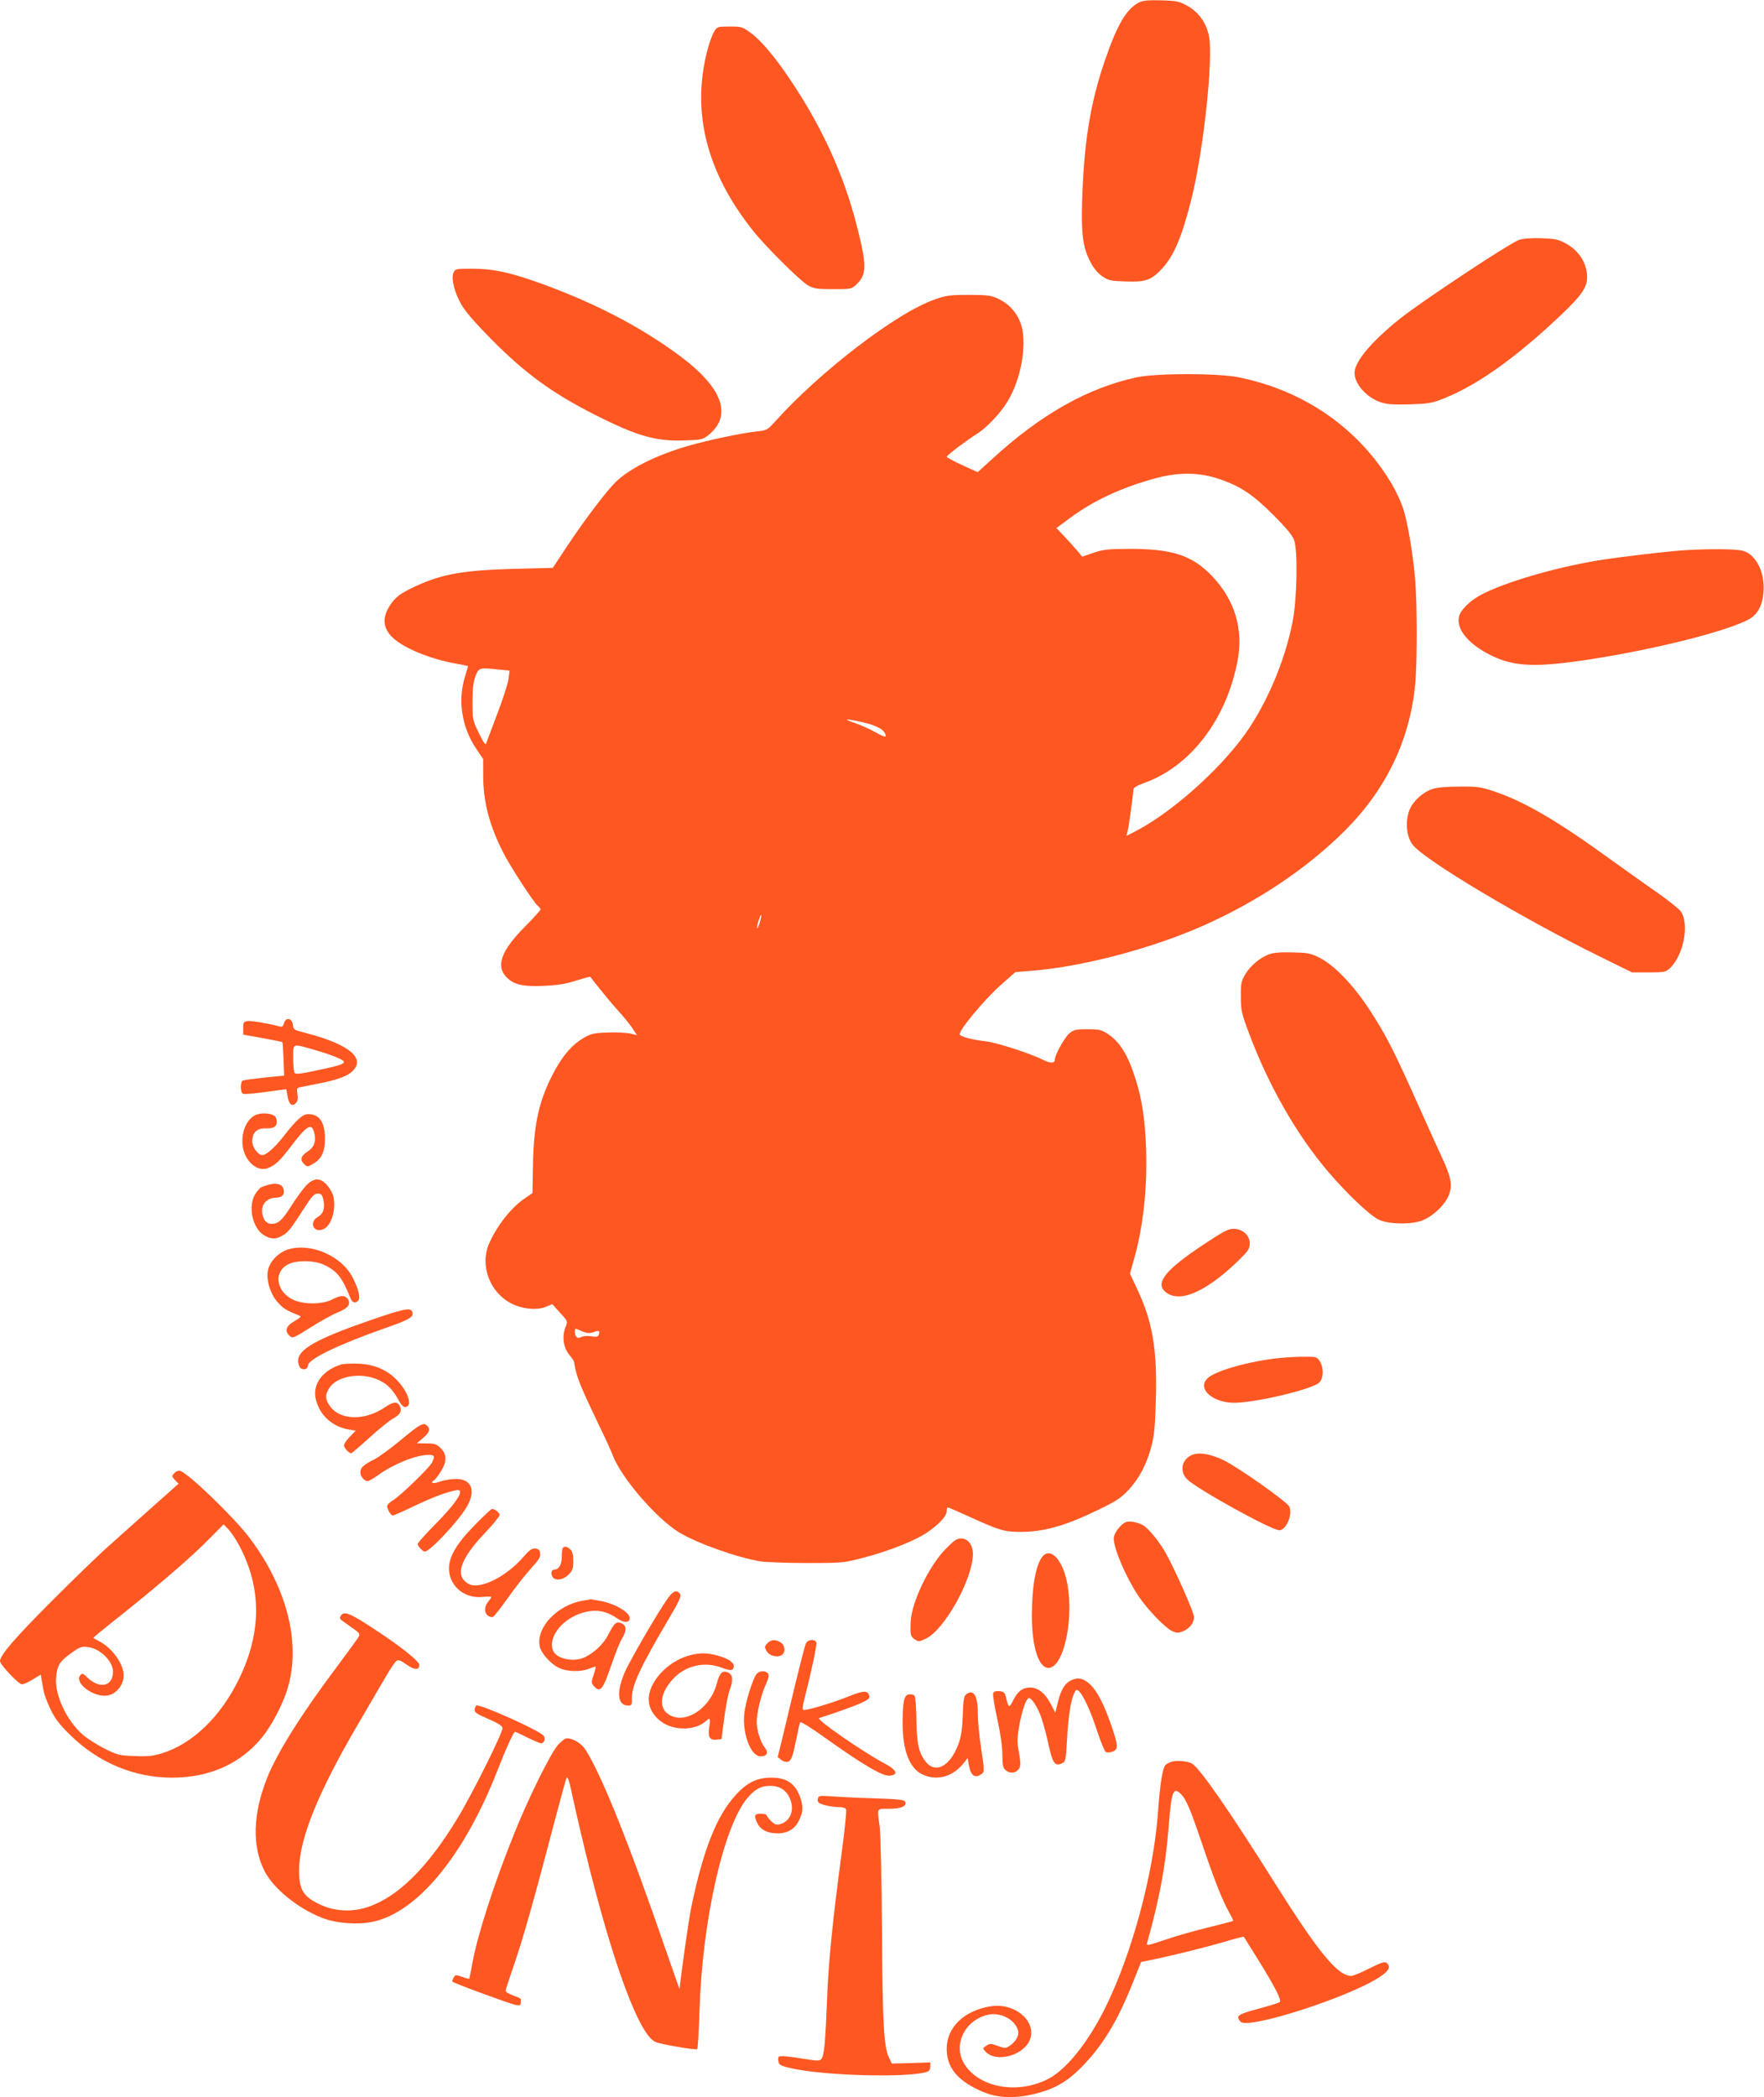 <?xml version="1.0" standalone="no"?>
<!DOCTYPE svg PUBLIC "-//W3C//DTD SVG 20010904//EN"
 "http://www.w3.org/TR/2001/REC-SVG-20010904/DTD/svg10.dtd">
<svg version="1.0" xmlns="http://www.w3.org/2000/svg"
 width="1077pt" height="1280pt" viewBox="0 0 1077 1280"
 preserveAspectRatio="xMidYMid meet">
<g transform="translate(0,1280) scale(0.1,-0.1)"
fill="#ff5722" stroke="none">
<path d="M6954 12785 c-77 -40 -133 -135 -208 -354 -83 -241 -122 -465 -136
-776 -12 -256 -3 -355 43 -445 22 -45 45 -73 75 -95 41 -28 51 -30 147 -33
121 -4 155 8 222 81 71 77 121 197 178 426 74 298 134 858 106 993 -17 80 -63
144 -131 182 -50 28 -64 31 -160 34 -81 2 -112 -1 -136 -13z"/>
<path d="M4360 12607 c-10 -16 -28 -64 -39 -106 -102 -380 -9 -752 278 -1111
78 -98 291 -309 336 -333 34 -19 56 -22 152 -22 110 0 112 1 142 29 64 61 64
114 2 359 -79 309 -210 598 -404 887 -91 137 -179 241 -238 285 -57 42 -60 43
-134 43 -75 0 -77 -1 -95 -31z"/>
<path d="M9275 11336 c-54 -17 -602 -380 -730 -483 -173 -139 -275 -261 -275
-329 0 -68 74 -151 162 -180 38 -12 77 -15 176 -12 114 4 135 7 207 36 205 81
443 251 714 508 125 118 161 170 161 231 0 85 -49 163 -130 207 -46 25 -65 29
-149 32 -59 2 -112 -2 -136 -10z"/>
<path d="M2769 11136 c-16 -35 5 -121 49 -197 25 -43 87 -114 187 -215 207
-208 373 -328 636 -460 254 -128 366 -159 544 -152 98 3 106 5 142 34 145 118
85 286 -170 477 -251 188 -554 343 -909 466 -157 53 -247 71 -368 71 -96 0
-101 -1 -111 -24z"/>
<path d="M5704 10971 c-228 -79 -696 -437 -970 -742 -49 -54 -53 -56 -113 -62
-92 -10 -301 -54 -418 -88 -194 -56 -357 -137 -443 -220 -59 -58 -191 -232
-299 -395 l-86 -130 -235 -6 c-305 -8 -439 -31 -598 -104 -96 -44 -129 -68
-163 -122 -44 -69 -41 -129 8 -183 61 -68 233 -141 400 -170 37 -7 69 -13 70
-14 1 0 -7 -30 -18 -65 -45 -142 -20 -308 66 -436 l45 -67 0 -97 c0 -161 36
-303 121 -471 40 -81 187 -307 213 -328 9 -8 16 -17 16 -22 0 -5 -42 -51 -93
-103 -147 -147 -182 -243 -114 -311 46 -46 100 -58 232 -52 81 4 132 12 193
32 46 14 85 25 86 23 31 -42 133 -167 171 -208 28 -30 65 -76 83 -101 l31 -47
-42 10 c-23 5 -85 8 -137 6 -84 -3 -102 -7 -145 -32 -70 -41 -123 -101 -176
-197 -96 -175 -130 -320 -135 -578 l-3 -173 -48 -33 c-81 -55 -166 -162 -215
-271 -61 -134 0 -302 136 -371 65 -33 156 -42 209 -19 l39 16 47 -52 c47 -51
48 -53 35 -85 -26 -61 -14 -135 29 -181 11 -12 22 -30 23 -40 12 -82 35 -139
154 -387 35 -71 71 -151 81 -177 50 -135 266 -386 405 -471 111 -67 353 -153
497 -177 34 -5 162 -10 283 -10 214 0 226 1 336 30 138 35 281 89 365 136 80
45 153 115 153 149 0 14 3 25 6 25 3 0 70 -29 147 -64 172 -78 201 -86 299
-86 141 0 272 37 474 135 112 54 138 72 187 124 64 70 109 156 138 268 16 61
22 122 26 279 9 305 -20 477 -113 674 l-45 96 25 90 c57 201 82 439 73 684 -7
172 -25 292 -64 414 -46 146 -95 226 -169 275 -40 26 -53 29 -125 29 -72 0
-84 -3 -111 -26 -29 -25 -88 -132 -88 -160 0 -24 -28 -23 -78 2 -71 36 -278
103 -342 110 -84 10 -148 26 -160 41 -14 17 151 217 259 311 l81 71 89 7 c311
23 739 135 1057 276 329 146 629 346 860 575 254 252 400 552 434 894 13 132
13 491 0 646 -14 163 -47 353 -75 437 -13 38 -43 102 -66 141 -201 340 -532
572 -936 654 -127 26 -502 26 -623 0 -300 -65 -585 -226 -883 -499 l-88 -80
-94 43 c-52 24 -95 47 -95 51 0 9 120 99 186 141 58 36 143 126 187 199 80
133 118 341 83 461 -21 71 -73 132 -141 163 -44 21 -65 24 -180 24 -117 0
-138 -3 -211 -29z m1741 -1095 c129 -44 207 -96 331 -221 76 -76 116 -124 125
-151 24 -68 18 -365 -10 -503 -47 -237 -156 -494 -289 -681 -158 -222 -455
-485 -676 -597 l-49 -25 8 29 c7 30 34 227 35 254 0 11 21 24 63 39 287 102
507 391 574 753 34 190 -18 363 -154 508 -121 128 -243 169 -503 169 -136 -1
-163 -3 -224 -24 l-69 -24 -26 32 c-14 17 -49 56 -78 87 l-53 56 81 60 c145
108 316 187 524 244 143 38 266 37 390 -5z m-4396 -1163 l62 -6 -6 -51 c-4
-28 -35 -125 -70 -216 -34 -91 -65 -172 -68 -180 -3 -9 -20 17 -43 65 -38 78
-39 83 -39 190 0 83 5 122 18 158 21 53 23 53 146 40z m2203 -318 c82 -17 135
-41 149 -67 17 -32 4 -31 -55 2 -31 18 -87 43 -124 56 -77 26 -66 30 30 9z
m-613 -1224 c-7 -23 -14 -39 -16 -37 -3 2 1 23 8 45 7 23 14 39 16 37 3 -2 -1
-23 -8 -45z m-1084 -2497 c29 -12 44 -13 68 -5 34 13 42 9 33 -15 -5 -13 -14
-15 -47 -10 -23 4 -48 2 -61 -5 -23 -12 -38 1 -38 34 0 21 -1 21 45 1z"/>
<path d="M10305 9443 c-102 -5 -424 -43 -550 -64 -261 -43 -565 -132 -708
-207 -72 -37 -132 -96 -140 -139 -15 -77 61 -166 198 -234 141 -69 274 -74
605 -23 406 63 841 173 971 246 50 28 80 85 86 162 10 121 -44 230 -125 254
-36 11 -184 13 -337 5z"/>
<path d="M8744 7984 c-60 -21 -120 -77 -139 -129 -27 -69 -18 -164 21 -212 74
-94 666 -447 1139 -680 l199 -98 102 0 c95 0 104 2 129 25 84 78 121 271 67
347 -11 16 -72 64 -134 108 -62 43 -194 137 -293 208 -329 239 -527 354 -713
417 -82 27 -101 30 -213 29 -81 0 -138 -6 -165 -15z"/>
<path d="M7747 6975 c-56 -21 -113 -70 -145 -123 -24 -42 -27 -56 -26 -137 0
-84 4 -100 53 -230 118 -314 292 -618 483 -840 111 -130 247 -259 303 -288 53
-27 179 -33 254 -11 68 19 152 96 177 160 23 61 14 109 -42 229 -25 55 -96
210 -156 345 -140 313 -189 408 -289 561 -98 149 -215 270 -304 314 -53 27
-71 30 -165 32 -73 2 -117 -2 -143 -12z"/>
<path d="M1734 6555 c-4 -17 -12 -24 -23 -21 -66 18 -176 37 -198 34 -25 -3
-28 -7 -28 -43 l0 -40 118 -21 c65 -12 120 -23 121 -25 2 -2 5 -49 7 -104 l4
-100 -120 -12 c-66 -7 -126 -15 -132 -18 -17 -6 -17 -74 1 -81 12 -4 80 2 217
22 l47 6 7 -40 c9 -52 27 -69 50 -46 13 13 15 27 11 56 -5 33 -4 38 16 42 13
3 60 12 105 21 117 22 181 45 214 76 85 80 -22 167 -288 235 -68 17 -72 20
-75 49 -4 41 -44 49 -54 10z m179 -161 c106 -30 187 -62 187 -75 0 -14 -34
-25 -170 -53 -97 -21 -125 -24 -132 -14 -4 7 -8 48 -8 91 0 91 -7 88 123 51z"/>
<path d="M1573 5999 c-83 -24 -121 -164 -71 -258 32 -59 84 -87 130 -72 45 16
76 44 138 126 104 137 132 154 148 93 14 -53 1 -90 -41 -117 -40 -26 -47 -50
-21 -75 20 -20 22 -20 61 4 47 28 67 73 67 150 0 100 -34 150 -102 150 -34 0
-71 -33 -152 -137 -54 -69 -104 -113 -129 -113 -25 0 -61 48 -61 83 0 54 29
82 82 80 50 -1 68 10 68 42 0 12 -6 27 -12 33 -21 16 -70 21 -105 11z"/>
<path d="M1868 5563 c-19 -21 -59 -75 -88 -121 -57 -90 -81 -112 -122 -112
-34 0 -58 33 -58 81 0 46 36 79 86 79 38 0 56 23 44 56 -14 35 -60 38 -132 9
-10 -4 -27 -23 -39 -42 -47 -75 -18 -210 54 -253 41 -25 73 -25 114 0 34 20
49 40 136 175 42 65 57 80 77 80 20 0 27 -7 34 -36 12 -50 1 -87 -34 -107 -51
-29 -31 -92 24 -78 54 13 89 110 72 201 -4 19 -21 51 -38 70 -42 49 -82 48
-130 -2z"/>
<path d="M7344 5201 c-221 -146 -288 -227 -235 -280 81 -81 246 -14 449 182
64 63 72 74 72 108 0 50 -44 89 -100 89 -31 0 -63 -17 -186 -99z"/>
<path d="M1765 5176 c-64 -18 -120 -76 -130 -134 -10 -58 17 -143 61 -191 31
-36 52 -49 123 -77 24 -10 23 -11 -22 -38 -52 -30 -61 -60 -28 -90 17 -16 24
-13 127 52 60 38 136 80 169 93 63 25 81 53 55 85 -17 20 -44 18 -93 -8 -61
-31 -175 -31 -239 0 -112 55 -118 187 -10 223 55 18 142 14 194 -8 84 -38 116
-77 167 -205 11 -30 32 -36 49 -15 14 16 0 71 -34 138 -66 131 -249 213 -389
175z"/>
<path d="M2258 4741 c-323 -112 -438 -176 -438 -247 0 -17 7 -37 15 -44 18
-15 45 -6 45 15 0 39 187 129 475 230 149 52 174 68 162 99 -11 27 -52 18
-259 -53z"/>
<path d="M7751 4504 c-170 -25 -334 -75 -378 -116 -68 -64 32 -152 168 -150
134 3 459 80 511 121 29 24 32 93 5 134 -17 26 -20 27 -115 26 -53 -1 -139 -7
-191 -15z"/>
<path d="M2080 4471 c-108 -35 -169 -115 -154 -201 19 -101 98 -177 203 -195
l43 -7 -36 -37 c-20 -20 -36 -44 -36 -52 0 -16 30 -49 44 -49 4 0 53 42 109
93 56 51 121 104 144 117 47 26 60 49 43 80 -15 28 -39 25 -91 -10 -123 -84
-276 -79 -336 10 -28 40 -29 65 -4 106 47 77 199 102 307 49 54 -26 85 -60
126 -135 12 -20 24 -30 35 -28 44 8 13 98 -58 169 -61 61 -137 92 -234 96 -44
1 -91 -1 -105 -6z"/>
<path d="M2451 4014 c-63 -52 -137 -107 -165 -121 -66 -33 -86 -51 -86 -79 0
-25 24 -54 45 -54 7 0 35 16 61 35 98 70 234 125 310 125 38 0 41 -8 20 -49
-17 -32 -192 -201 -235 -227 -17 -10 -33 -24 -36 -32 -6 -16 20 -62 34 -62 4
0 64 26 132 59 115 54 183 80 252 95 63 14 10 -72 -135 -217 -54 -55 -98 -105
-98 -111 0 -13 31 -46 44 -46 31 0 207 188 257 275 58 100 26 172 -74 168 -29
-1 -71 -8 -94 -17 -39 -14 -60 -7 -32 10 6 3 24 27 40 52 38 61 38 104 0 143
-26 25 -37 29 -88 29 l-58 1 38 32 c38 33 46 54 25 75 -22 22 -43 11 -157 -84z"/>
<path d="M7268 3915 c-56 -31 -65 -99 -20 -144 59 -59 515 -311 563 -311 41 0
83 97 61 144 -14 30 -310 239 -402 284 -86 41 -159 51 -202 27z"/>
<path d="M1064 3809 c-16 -18 -16 -20 4 -42 l22 -23 -162 -144 c-89 -80 -207
-185 -262 -234 -56 -49 -212 -200 -347 -335 -225 -225 -319 -334 -319 -369 0
-22 113 -142 134 -142 10 0 40 13 67 30 l48 29 6 -37 c4 -20 9 -50 12 -67 3
-16 21 -64 40 -105 28 -59 54 -93 122 -160 171 -168 390 -260 621 -260 229 0
419 85 550 246 55 68 118 185 149 277 94 277 11 626 -224 939 -95 126 -377
398 -426 411 -10 3 -25 -4 -35 -14z m399 -447 c135 -256 134 -527 -3 -808
-113 -233 -285 -398 -473 -456 -55 -16 -87 -20 -166 -16 -92 3 -104 6 -182 45
-46 23 -105 61 -131 83 -102 88 -176 247 -165 354 7 73 21 95 90 145 54 39 65
43 104 38 73 -8 153 -86 153 -150 0 -90 -81 -108 -156 -36 -28 27 -32 28 -44
14 -35 -43 64 -125 150 -125 73 0 132 83 111 156 -20 72 -81 144 -148 178 -18
9 -33 18 -33 20 0 2 75 64 168 137 238 190 433 358 537 464 l90 91 32 -33 c17
-19 47 -64 66 -101z"/>
<path d="M2899 3492 c-119 -121 -164 -203 -157 -281 10 -100 99 -169 205 -158
29 3 53 3 53 0 0 -3 -9 -16 -20 -30 -34 -43 -18 -93 28 -93 6 0 47 53 93 117
45 64 109 145 141 180 47 51 59 70 56 91 -2 21 -9 28 -29 30 -22 3 -37 -8 -80
-58 -92 -104 -231 -179 -306 -165 -18 3 -41 18 -53 33 -43 54 1 150 133 288
48 50 87 99 87 107 0 15 -28 37 -47 37 -4 0 -51 -44 -104 -98z"/>
<path d="M6883 3512 c-33 -5 -83 -67 -83 -102 0 -65 76 -240 153 -355 55 -81
164 -194 205 -211 27 -12 37 -12 66 0 40 17 66 51 66 87 0 27 -116 290 -175
394 -37 66 -105 149 -137 166 -31 17 -70 25 -95 21z"/>
<path d="M5769 3341 c-100 -104 -205 -325 -209 -441 -3 -78 -1 -89 25 -106 23
-15 27 -15 69 5 114 55 286 366 286 516 0 56 -30 95 -73 95 -26 0 -43 -12 -98
-69z"/>
<path d="M3437 3353 c-4 -3 -7 -28 -7 -54 0 -48 -18 -79 -45 -79 -18 0 -24
-21 -13 -42 14 -29 65 -23 99 11 25 25 29 37 29 84 0 40 -5 58 -18 70 -20 18
-34 21 -45 10z"/>
<path d="M6367 3302 c-42 -46 -67 -184 -67 -362 0 -192 41 -320 102 -320 88 0
153 278 117 499 -24 150 -100 241 -152 183z"/>
<path d="M4080 3048 c-57 -77 -232 -378 -266 -456 -52 -120 -44 -202 21 -202
22 0 24 4 23 48 -1 74 56 196 225 481 61 103 77 138 70 150 -19 30 -41 23 -73
-21z"/>
<path d="M3557 3030 c-154 -26 -284 -163 -262 -277 8 -43 68 -111 120 -134 49
-23 133 -24 182 -4 20 8 38 14 40 12 1 -2 -4 -25 -13 -51 -15 -44 -15 -48 2
-67 38 -42 54 -24 104 121 25 74 56 151 68 170 29 47 28 78 -3 92 -32 14 -43
4 -80 -67 -28 -56 -81 -108 -142 -139 -63 -32 -167 -14 -193 33 -39 73 37 186
155 230 86 32 157 25 229 -24 42 -29 71 -32 80 -9 13 35 -81 95 -179 113 -32
6 -59 10 -59 10 -1 -1 -23 -5 -49 -9z"/>
<path d="M2082 2940 c-10 -16 -8 -22 11 -35 12 -9 41 -29 65 -46 36 -25 41
-32 32 -48 -5 -11 -67 -95 -136 -188 -214 -285 -362 -521 -423 -674 -87 -218
-93 -417 -17 -567 54 -107 201 -228 351 -287 83 -34 217 -44 309 -25 273 56
560 404 763 924 54 138 99 236 108 236 3 0 37 -16 75 -35 38 -19 76 -35 84
-35 19 0 29 30 15 46 -28 34 -398 199 -412 184 -3 -3 -7 -14 -9 -25 -2 -16 12
-26 82 -56 60 -26 86 -42 88 -56 4 -24 -185 -403 -273 -548 -184 -304 -366
-484 -551 -545 -99 -33 -208 -26 -301 21 -95 47 -118 90 -117 209 2 190 119
477 365 895 58 99 130 222 160 274 30 52 61 99 70 104 12 8 27 2 62 -23 48
-34 77 -35 77 -2 0 21 -98 101 -245 199 -174 116 -214 133 -233 103z"/>
<path d="M4684 2769 c-17 -19 -17 -23 -3 -47 16 -30 70 -42 95 -21 21 17 17
56 -8 73 -31 22 -61 20 -84 -5z"/>
<path d="M4920 2768 c-6 -13 -35 -126 -66 -253 -30 -126 -66 -277 -80 -335
l-26 -104 21 -17 c11 -10 30 -15 41 -12 21 6 29 26 55 153 8 41 17 81 20 87 3
8 62 -29 157 -97 223 -159 347 -232 389 -228 57 5 45 35 -31 75 -135 72 -421
270 -399 277 67 20 211 71 255 91 40 18 55 29 52 41 -7 37 -32 38 -124 1 -106
-43 -273 -92 -281 -83 -4 3 -2 25 4 49 49 193 82 349 77 362 -9 24 -53 19 -64
-7z"/>
<path d="M4209 2696 c-97 -26 -191 -103 -230 -190 -35 -77 -19 -147 44 -203
77 -68 218 -71 289 -6 24 22 27 16 18 -40 -9 -59 4 -80 45 -75 l30 3 17 130
c10 72 24 148 33 170 23 61 20 93 -10 107 -34 15 -52 -2 -69 -69 -35 -131
-159 -229 -257 -203 -99 27 -104 129 -12 230 75 84 194 112 300 71 54 -21 73
-18 73 10 0 24 -36 47 -102 65 -64 17 -108 17 -169 0z"/>
<path d="M4616 2578 c-25 -39 -65 -171 -72 -239 -12 -122 40 -259 100 -259 39
0 50 23 25 54 -26 33 -49 107 -49 155 0 57 27 168 55 228 19 43 22 59 14 69
-18 21 -57 17 -73 -8z"/>
<path d="M6543 2546 c-41 -19 -64 -55 -84 -135 l-16 -65 -26 51 c-35 67 -78
103 -126 103 -48 0 -76 -21 -105 -78 -25 -49 -28 -48 -44 18 -7 30 -13 35 -40
38 -22 2 -34 -2 -38 -13 -4 -9 8 -80 25 -158 20 -91 31 -169 31 -218 0 -61 4
-79 18 -92 23 -21 56 -22 76 -1 19 18 20 37 5 119 -10 52 -9 78 4 152 17 92
39 157 56 168 16 9 58 -55 81 -125 12 -36 32 -110 43 -164 24 -108 38 -128 80
-109 23 11 24 17 31 135 8 147 22 238 41 285 13 31 17 34 31 22 27 -22 76
-129 114 -249 21 -63 44 -118 51 -123 8 -5 25 -4 42 2 36 14 35 36 -9 163 -43
125 -85 205 -127 246 -40 38 -73 46 -114 28z"/>
<path d="M5898 2458 c-13 -10 -17 -38 -20 -128 -3 -85 -10 -130 -26 -174 -53
-144 -148 -188 -209 -97 -36 54 -46 106 -48 249 -1 77 -6 137 -12 143 -6 6
-21 9 -34 7 -29 -4 -38 -42 -38 -173 -1 -168 42 -279 122 -316 90 -41 187 -13
254 74 l21 27 7 -42 c11 -67 38 -85 79 -55 17 13 17 19 -3 150 -12 75 -21 174
-21 219 0 110 -26 151 -72 116z"/>
<path d="M3405 2148 c-45 -53 -182 -329 -265 -538 -125 -310 -225 -621 -256
-793 -9 -51 -18 -93 -19 -95 -1 -1 -21 4 -43 12 -40 14 -42 14 -53 -5 -6 -12
-9 -22 -7 -24 10 -10 358 -138 386 -142 32 -5 32 -5 32 35 0 4 -21 14 -48 23
-28 10 -46 22 -45 30 1 8 25 79 52 159 52 148 128 419 246 870 37 140 70 261
74 269 6 9 15 -15 26 -65 164 -755 341 -1325 466 -1499 23 -32 43 -48 68 -54
80 -20 231 -44 238 -38 3 4 10 112 14 240 17 549 148 1125 294 1295 46 53 82
72 137 72 60 0 102 -28 123 -83 27 -70 -2 -136 -66 -152 -19 -5 -31 0 -52 21
-15 15 -27 31 -27 35 0 5 -16 9 -35 9 -40 0 -44 -13 -20 -60 20 -39 63 -60
122 -60 63 0 109 28 133 83 24 51 25 81 5 138 -30 84 -82 119 -177 119 -87 0
-149 -31 -218 -108 -116 -127 -198 -337 -271 -690 -14 -70 -59 -385 -70 -492
0 -3 -40 112 -90 255 -219 636 -385 1048 -482 1202 -26 42 -77 73 -117 73 -10
0 -35 -19 -55 -42z"/>
<path d="M7160 2049 c-18 -4 -39 -15 -46 -24 -17 -23 -32 -117 -44 -288 -28
-379 -161 -870 -326 -1200 -103 -205 -234 -368 -341 -424 -184 -97 -418 -58
-512 84 -75 113 -8 266 133 304 80 22 174 -25 192 -96 7 -29 -14 -67 -52 -92
-25 -16 -29 -16 -73 0 -41 15 -48 15 -69 1 -23 -15 -23 -16 -6 -35 67 -74 244
-22 275 80 33 110 -98 217 -239 196 -163 -24 -272 -128 -272 -259 0 -111 60
-189 197 -253 99 -48 206 -55 337 -24 119 29 196 71 283 158 129 129 221 277
314 508 l56 140 44 9 c113 22 346 79 457 112 67 20 124 35 126 33 1 -2 39 -63
85 -136 104 -168 147 -251 135 -262 -5 -5 -52 -20 -104 -34 -124 -33 -150 -44
-150 -61 0 -7 7 -20 16 -27 53 -44 654 149 844 272 61 39 74 65 46 88 -11 10
-33 3 -105 -33 -50 -26 -100 -46 -111 -46 -83 0 -201 144 -475 580 -266 423
-448 686 -497 716 -21 13 -83 20 -118 13z m50 -199 c32 -32 57 -90 130 -306
77 -226 123 -343 165 -417 15 -26 26 -50 24 -51 -2 -2 -70 -20 -151 -40 -80
-19 -199 -53 -263 -75 -112 -38 -117 -38 -111 -18 76 271 113 473 131 705 17
220 28 249 75 202z"/>
<path d="M4994 1825 c-4 -9 -2 -21 3 -26 14 -14 79 -28 126 -29 24 0 40 -5 43
-15 3 -8 -8 -119 -25 -247 -58 -435 -82 -673 -91 -903 -11 -277 -18 -348 -34
-370 -11 -15 -19 -15 -109 -1 -53 9 -111 16 -128 16 -27 0 -30 -3 -27 -27 3
-25 9 -30 68 -44 194 -49 739 -63 844 -23 9 3 16 17 16 31 l0 25 -117 -4 -118
-3 -17 35 c-32 66 -40 212 -43 780 -2 305 -9 589 -14 630 -16 119 -21 110 57
110 73 0 110 16 99 42 -4 13 -38 17 -194 22 -103 3 -221 9 -260 12 -63 5 -74
4 -79 -11z"/>
</g>
</svg>
